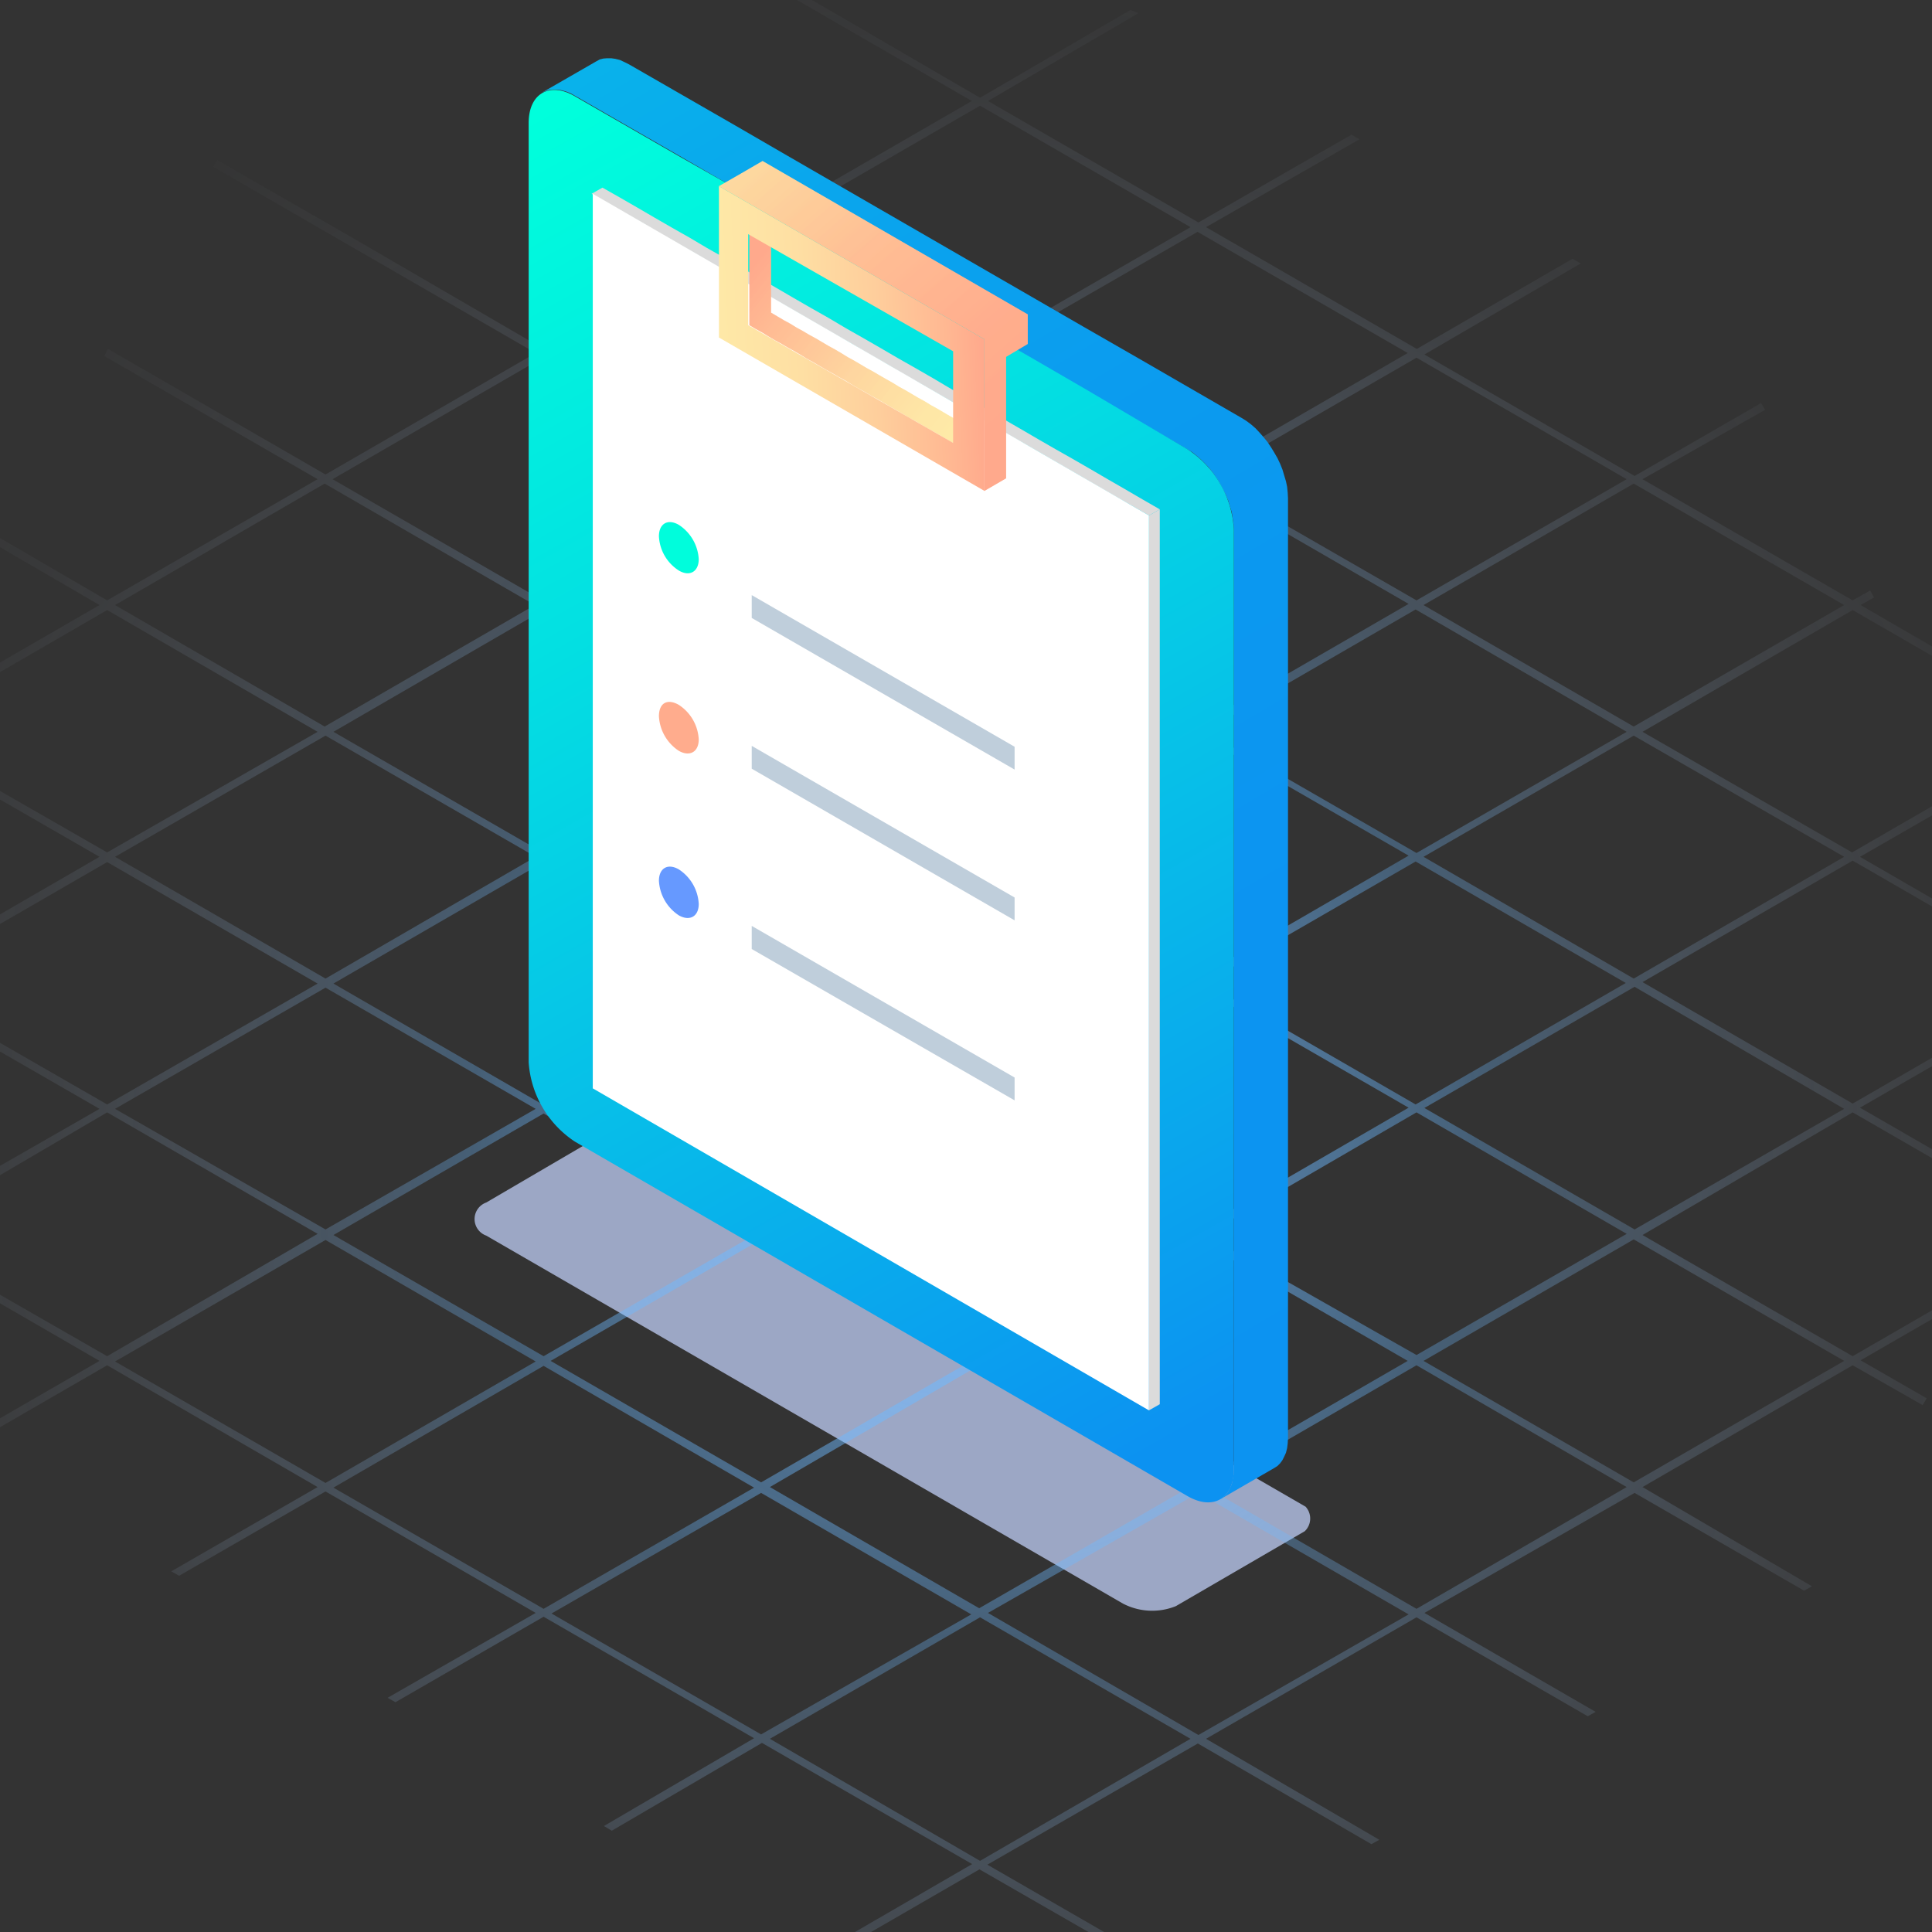 <svg xmlns="http://www.w3.org/2000/svg" xmlns:xlink="http://www.w3.org/1999/xlink" viewBox="0 0 66 66"><rect x="0" y="0" width="66" height="66" fill="#333333" stroke="none"/><defs><style>.cls-1{fill:none;}.cls-2{isolation:isolate;}.cls-3{opacity:0.75;}.cls-4{clip-path:url(#clip-path);}.cls-5{fill:#bfcdf5;}.cls-6{opacity:0.65;fill:url(#未命名的渐变_147);}.cls-10,.cls-11,.cls-12,.cls-13,.cls-14,.cls-15,.cls-16,.cls-17,.cls-18,.cls-19,.cls-7,.cls-8,.cls-9{fill-rule:evenodd;}.cls-7{fill:url(#未命名的渐变_18);}.cls-8{fill:url(#未命名的渐变_11);}.cls-9{fill:#dbdbdb;}.cls-10{fill:#fff;}.cls-11,.cls-12{fill:url(#未命名的渐变_27);}.cls-12{opacity:0.35;}.cls-12,.cls-16{mix-blend-mode:multiply;}.cls-13{fill:url(#未命名的渐变_23);}.cls-14{fill:#bfcedb;}.cls-15,.cls-16{fill:url(#未命名的渐变_19);}.cls-16{opacity:0.3;}.cls-17{fill:#00fddc;}.cls-18{fill:#ffac8d;}.cls-19{fill:#69f;}</style><clipPath id="clip-path"><polygon class="cls-1" points="15.6 41.65 21.58 38.17 45.31 51.88 39.34 55.35 15.6 41.65"/></clipPath><radialGradient id="未命名的渐变_147" cx="33.27" cy="38.78" r="47.58" gradientUnits="userSpaceOnUse"><stop offset="0" stop-color="#6db9ff"/><stop offset="0.06" stop-color="#6db9ff" stop-opacity="0.98"/><stop offset="0.12" stop-color="#6db9ff" stop-opacity="0.93"/><stop offset="0.19" stop-color="#6db9ff" stop-opacity="0.84"/><stop offset="0.26" stop-color="#6db9ff" stop-opacity="0.72"/><stop offset="0.34" stop-color="#6db9ff" stop-opacity="0.56"/><stop offset="0.36" stop-color="#6db9ff" stop-opacity="0.5"/><stop offset="0.44" stop-color="#86c3ff" stop-opacity="0.39"/><stop offset="0.55" stop-color="#a4cfff" stop-opacity="0.25"/><stop offset="0.66" stop-color="#bbd9ff" stop-opacity="0.14"/><stop offset="0.77" stop-color="#cce0ff" stop-opacity="0.06"/><stop offset="0.88" stop-color="#d6e4ff" stop-opacity="0.02"/><stop offset="1" stop-color="#d9e5ff" stop-opacity="0"/></radialGradient><linearGradient id="未命名的渐变_18" x1="11.33" y1="-19.72" x2="65.91" y2="72.86" gradientUnits="userSpaceOnUse"><stop offset="0" stop-color="#00ffdc"/><stop offset="0.05" stop-color="#03e8e0"/><stop offset="0.11" stop-color="#05cde6"/><stop offset="0.19" stop-color="#08b7ea"/><stop offset="0.29" stop-color="#0aa6ed"/><stop offset="0.4" stop-color="#0b9bef"/><stop offset="0.56" stop-color="#0c94f1"/><stop offset="1" stop-color="#0c92f1"/></linearGradient><linearGradient id="未命名的渐变_11" x1="17.33" y1="4.46" x2="41.89" y2="48.15" gradientUnits="userSpaceOnUse"><stop offset="0" stop-color="#00ffdc"/><stop offset="0.32" stop-color="#03e0e2"/><stop offset="1" stop-color="#0c92f1"/></linearGradient><linearGradient id="未命名的渐变_27" x1="24.66" y1="8.28" x2="33.34" y2="15.22" gradientUnits="userSpaceOnUse"><stop offset="0.12" stop-color="#ffa98c"/><stop offset="0.27" stop-color="#ffba93"/><stop offset="0.56" stop-color="#fed59f"/><stop offset="0.81" stop-color="#fee6a6"/><stop offset="1" stop-color="#feeca8"/></linearGradient><linearGradient id="未命名的渐变_23" x1="35.28" y1="11.3" x2="20.84" y2="11.92" gradientUnits="userSpaceOnUse"><stop offset="0.12" stop-color="#ffa98c"/><stop offset="0.2" stop-color="#ffb792"/><stop offset="0.37" stop-color="#fece9c"/><stop offset="0.55" stop-color="#fedfa3"/><stop offset="0.75" stop-color="#fee9a7"/><stop offset="1" stop-color="#feeca8"/></linearGradient><linearGradient id="未命名的渐变_19" x1="35.99" y1="15.6" x2="24.71" y2="2.72" gradientUnits="userSpaceOnUse"><stop offset="0.12" stop-color="#ffa98c"/><stop offset="0.31" stop-color="#ffaf8e"/><stop offset="0.56" stop-color="#ffbf95"/><stop offset="0.84" stop-color="#fedaa0"/><stop offset="1" stop-color="#feeca8"/></linearGradient></defs><title>校招icon</title><g class="cls-2"><g id="图层_1" data-name="图层 1"><g class="cls-3"><g class="cls-2"><g class="cls-4"><path class="cls-5" d="M44.33,51.31,22.56,38.74a2.16,2.16,0,0,0-1.95,0l-4,2.34a.6.6,0,0,0,0,1.13L38.36,54.78a2.16,2.16,0,0,0,2,0l4-2.34a.6.6,0,0,0,0-1.13"/></g></g></g><path class="cls-6" d="M55.57,16.37l-7.18,4.14L41.2,16.37l7.19-4.15ZM26.3,25l7.18-4.16L40.67,25l-7.19,4.14Zm14.37,8.6-7.19,4.15L26.3,33.58l7.18-4.15Zm-7.46-4.31L26,33.43l-7.19-4.16L26,25.13Zm-7.45,4.31-7.19,4.15-7.18-4.15,7.18-4.15Zm.27.16,7.18,4.14L26,42l-7.19-4.15ZM33.48,38l7.19,4.15-7.19,4.14L26.3,42.19Zm.27-.16,7.19-4.14,7.18,4.14L40.94,42Zm0-8.61,7.19-4.14,7.18,4.14-7.18,4.16Zm0-8.6,7.19-4.15,7.18,4.15-7.18,4.15Zm-.27-.16L26.3,16.37l7.18-4.15,7.19,4.15Zm-.27.16L26,24.82l-7.19-4.15L26,16.52ZM25.76,25l-7.19,4.14L11.39,25l7.18-4.16ZM18.3,29.27l-7.18,4.16L3.93,29.27l7.19-4.14Zm0,8.61L11.12,42,3.93,37.88l7.19-4.14Zm.27.16,7.19,4.15-7.19,4.14-7.18-4.14ZM26,42.34l7.18,4.15L26,50.64l-7.19-4.15Zm7.45,4.3,7.19,4.16-7.19,4.14L26.3,50.8Zm.27-.15,7.19-4.15,7.18,4.15-7.18,4.15Zm7.45-4.3L48.39,38l7.18,4.15-7.18,4.14Zm0-8.61,7.19-4.15,7.18,4.15-7.18,4.15Zm0-8.6,7.19-4.16L55.57,25l-7.18,4.14Zm6.92-12.92-7.18,4.15-7.19-4.15,7.19-4.14ZM33.48,3.61l7.19,4.15-7.19,4.15L26.3,7.76ZM26,7.92l7.18,4.14L26,16.21l-7.19-4.15Zm-7.46,4.3,7.19,4.15-7.19,4.14-7.18-4.14Zm-7.45,4.3,7.18,4.15-7.18,4.15L3.93,20.67ZM-3.52,25l7.18-4.16L10.85,25,3.66,29.12Zm0,8.6,7.18-4.15,7.19,4.15L3.66,37.73Zm0,8.61L3.66,38l7.19,4.15L3.66,46.33Zm7.45,4.3,7.19-4.15,7.18,4.15-7.18,4.15Zm7.46,4.31,7.18-4.16,7.19,4.16-7.19,4.14Zm7.45,4.3L26,51l7.18,4.15L26,59.25Zm14.64,8.45L26.3,59.4l7.18-4.15,7.19,4.15Zm7.46-4.3L33.75,55.1,40.94,51l7.18,4.15Zm7.45-4.31L41.2,50.8l7.19-4.16,7.18,4.16ZM63,46.49l-7.19,4.15-7.18-4.15,7.18-4.15ZM55.84,42l-7.18-4.15,7.18-4.14L63,37.88Zm14.64-8.45-7.19,4.15-7.18-4.15,7.18-4.15ZM63,29.27l-7.19,4.16-7.18-4.16,7.18-4.14Zm-7.19-4.45-7.18-4.15,7.18-4.15L63,20.67ZM38.62.34l-5.14,3L27-.43l-.26.15,6.46,3.73L26,7.61,19.5,3.83,19.23,4l6.53,3.77-7.19,4.15L12,8.1h0L7.42,5.47l-.13.23L11.7,8.25l6.6,3.81-7.18,4.15L4.45,12.36l-.76-.44-.13.24.62.36h0l6.67,3.85L3.66,20.51,0,18.38l-.14.23L3.4,20.67l-16.54,9.55.13.23,9.22-5.32L3.4,29.27l-7.19,4.16-3.7-2.14-.13.23,3.56,2.06-5.35,3.09.13.24,5.49-3.17L3.4,37.88-3.79,42l-7.43-4.29-.13.24,7.29,4.21-1.63.94.14.23,1.76-1L3.4,46.49l-4.94,2.85-.42.24.13.24.56-.33,4.93-2.85,7.19,4.16-5,2.88.27.15,5-2.88L18.3,55.1,13.24,58l.27.15,5.06-2.92,7.19,4.15-5.13,3,.27.16,5.13-3,7.18,4.14L28,66.7l.27.16,5.19-3,6,3.45.27-.15-6-3.46,7.19-4.14L46.85,63l.27-.15L41.2,59.4l7.19-4.15,5.85,3.38.27-.15L48.66,55.1,55.84,51l5.79,3.34.27-.15L56.11,50.8l7.18-4.16L65.68,48l.14-.23-2.26-1.3,11.65-6.72-.14-.23L63.29,46.33l-7.18-4.14L63.29,38l6.12,3.53.13-.23-6-3.46,7.19-4.14,2.39,1.37.13-.23L71,33.58l.46-.27-.14-.23-.59.35-7.19-4.16,4.19-2.41-.13-.24-4.33,2.5L56.11,25l7.18-4.16,13.58,7.84.13-.23L63.56,20.67l.46-.26-.13-.24-.6.34-7.18-4.14L60.3,14l-.14-.23-4.32,2.49-7.18-4.15L54,9l-.28-.16-5.32,3.08L41.2,7.76l5.24-3-.27-.16-5.23,3L33.75,3.45l5.14-3Z"/><polygon class="cls-7" points="41.68 51.22 43.53 50.15 43.64 50.08 43.73 49.99 43.81 49.88 43.87 49.76 43.93 49.63 43.97 49.47 43.99 49.31 44 49.13 44 17.02 43.99 16.83 43.97 16.63 43.93 16.44 43.87 16.24 43.81 16.04 43.73 15.84 43.64 15.65 43.53 15.46 43.42 15.28 43.3 15.1 43.17 14.94 43.03 14.78 42.89 14.63 42.74 14.5 42.58 14.38 42.42 14.28 39.03 12.32 37.01 11.16 26.9 5.32 25.14 4.3 21.49 2.2 21.33 2.12 21.18 2.05 21.02 2.01 20.88 1.99 20.74 1.99 20.61 2 20.49 2.03 20.38 2.09 18.52 3.16 18.64 3.11 18.76 3.07 18.89 3.06 19.03 3.06 19.17 3.08 19.32 3.12 19.48 3.18 19.64 3.27 23.29 5.37 25.05 6.39 35.16 12.23 37.18 13.39 40.56 15.35 40.73 15.45 40.88 15.57 41.03 15.7 41.18 15.85 41.32 16 41.45 16.17 41.57 16.35 41.68 16.53 41.78 16.72 41.88 16.91 41.96 17.11 42.02 17.31 42.08 17.5 42.11 17.7 42.14 17.9 42.15 18.09 42.15 50.2 42.14 50.38 42.11 50.54 42.08 50.7 42.02 50.83 41.96 50.95 41.88 51.06 41.78 51.15 41.68 51.22"/><path class="cls-8" d="M19.64,39,40.57,51.11c.87.5,1.58.09,1.58-.92V18.09a3.5,3.5,0,0,0-1.58-2.74l-3.39-2-2-1.16L25.05,6.39l-1.76-1-3.65-2.1c-.87-.51-1.58-.09-1.58.91V36.29A3.53,3.53,0,0,0,19.64,39Z"/><polygon class="cls-9" points="39.25 17.61 39.62 17.4 39.62 47.97 39.25 48.18 39.25 17.61"/><polygon class="cls-9" points="20.21 6.62 20.58 6.41 21.18 6.75 21.77 7.09 22.37 7.44 22.96 7.78 23.56 8.12 24.15 8.47 24.75 8.81 25.34 9.15 25.94 9.5 26.53 9.84 27.13 10.19 27.72 10.53 28.32 10.87 28.91 11.22 29.51 11.56 30.1 11.9 30.7 12.25 31.3 12.59 31.89 12.93 32.48 13.28 33.08 13.62 33.67 13.96 34.27 14.31 34.86 14.65 35.46 15 36.05 15.34 36.65 15.68 37.24 16.02 37.84 16.37 38.43 16.71 39.03 17.06 39.62 17.4 39.25 17.61 38.66 17.27 38.06 16.93 37.47 16.59 36.87 16.24 36.28 15.9 35.68 15.55 35.09 15.21 34.49 14.87 33.9 14.52 33.3 14.18 32.71 13.83 32.11 13.49 31.52 13.15 30.92 12.81 30.33 12.46 29.73 12.12 29.14 11.77 28.54 11.43 27.95 11.09 27.35 10.74 26.76 10.4 26.16 10.06 25.57 9.71 24.97 9.37 24.38 9.03 23.78 8.68 23.19 8.34 22.59 8 22 7.65 21.4 7.31 20.8 6.96 20.21 6.62"/><path class="cls-10" d="M39.25,17.61V48.18l-19-11V6.62Z"/><polygon class="cls-11" points="33.12 14.59 32.9 14.47 32.68 14.34 32.46 14.22 32.24 14.09 32.02 13.96 31.8 13.84 31.59 13.71 31.37 13.59 31.15 13.46 30.93 13.33 30.71 13.21 30.5 13.08 30.27 12.95 30.06 12.83 29.84 12.7 29.62 12.58 29.4 12.45 29.18 12.32 28.96 12.2 28.75 12.07 28.53 11.94 28.31 11.82 28.09 11.69 27.87 11.56 27.65 11.44 27.43 11.31 27.21 11.19 27 11.06 26.78 10.94 26.56 10.81 26.34 10.68 26.34 10.47 26.34 10.27 26.34 10.07 26.34 9.87 26.34 9.68 26.34 9.49 26.34 9.3 26.34 9.12 26.34 8.93 26.34 8.74 26.34 8.55 26.34 8.36 26.34 8.16 26.34 7.96 26.34 7.76 26.34 7.55 25.6 7.98 25.6 8.19 25.6 8.39 25.6 8.59 25.6 8.79 25.6 8.98 25.6 9.17 25.6 9.35 25.6 9.54 25.6 9.73 25.6 9.92 25.6 10.11 25.6 10.3 25.6 10.5 25.6 10.7 25.6 10.9 25.6 11.11 25.82 11.24 26.04 11.36 26.25 11.49 26.47 11.62 26.69 11.74 26.91 11.87 27.13 11.99 27.35 12.12 27.56 12.25 27.78 12.37 28 12.5 28.22 12.63 28.44 12.75 28.66 12.88 28.88 13 29.09 13.13 29.31 13.26 29.53 13.38 29.75 13.51 29.97 13.63 30.19 13.76 30.41 13.89 30.62 14.01 30.84 14.14 31.06 14.27 31.28 14.39 31.5 14.52 31.72 14.65 31.94 14.77 32.16 14.9 32.38 15.03 32.59 15.15 33.33 14.72 33.12 14.59"/><polygon class="cls-12" points="33.12 14.59 32.9 14.47 32.68 14.34 32.46 14.22 32.24 14.09 32.02 13.96 31.8 13.84 31.59 13.71 31.37 13.59 31.15 13.46 30.93 13.33 30.71 13.21 30.5 13.08 30.27 12.95 30.06 12.83 29.84 12.7 29.62 12.58 29.4 12.45 29.18 12.32 28.96 12.2 28.75 12.07 28.53 11.94 28.31 11.82 28.09 11.69 27.87 11.56 27.65 11.44 27.43 11.31 27.21 11.19 27 11.06 26.78 10.94 26.56 10.81 26.34 10.68 26.34 10.47 26.34 10.27 26.34 10.07 26.34 9.87 26.34 9.68 26.34 9.49 26.34 9.3 26.34 9.12 26.34 8.93 26.34 8.74 26.34 8.55 26.34 8.36 26.34 8.16 26.34 7.96 26.34 7.76 26.34 7.55 25.6 7.98 25.6 8.19 25.6 8.39 25.6 8.59 25.6 8.79 25.6 8.98 25.6 9.17 25.6 9.35 25.6 9.54 25.6 9.73 25.6 9.92 25.6 10.11 25.6 10.3 25.6 10.5 25.6 10.7 25.6 10.9 25.6 11.11 25.82 11.24 26.04 11.36 26.25 11.49 26.47 11.62 26.69 11.74 26.91 11.87 27.13 11.99 27.35 12.12 27.56 12.25 27.78 12.37 28 12.5 28.22 12.63 28.44 12.75 28.66 12.88 28.88 13 29.09 13.13 29.31 13.26 29.53 13.38 29.75 13.51 29.97 13.63 30.19 13.76 30.41 13.89 30.62 14.01 30.84 14.14 31.06 14.27 31.28 14.39 31.5 14.52 31.72 14.65 31.94 14.77 32.16 14.9 32.38 15.03 32.59 15.15 33.33 14.72 33.12 14.59"/><path class="cls-13" d="M24.56,11.53l9.07,5.24V11.59L24.56,6.36v5.17Zm1-.42V8l7,4v3.13Z"/><polygon class="cls-14" points="34.66 26.29 25.68 21.11 25.68 20.33 34.66 25.51 34.66 26.29"/><polygon class="cls-14" points="34.66 31.44 25.68 26.26 25.68 25.48 34.66 30.66 34.66 31.44"/><polygon class="cls-14" points="34.66 37.59 25.68 32.42 25.68 31.63 34.66 36.81 34.66 37.59"/><polygon class="cls-15" points="35.11 11.75 34.37 12.19 34.37 16.34 33.63 16.77 33.63 11.59 24.56 6.36 25.31 5.93 26.05 5.5 35.11 10.74 35.11 11.75"/><polygon class="cls-16" points="35.11 11.75 34.37 12.19 34.37 16.34 33.63 16.77 33.63 11.59 24.56 6.36 25.31 5.93 26.05 5.5 35.11 10.74 35.11 11.75"/><path class="cls-17" d="M23.19,17.93h0a1.5,1.5,0,0,1,.68,1.17h0c0,.43-.31.61-.68.39h0a1.47,1.47,0,0,1-.68-1.17h0C22.51,17.89,22.81,17.71,23.19,17.93Z"/><path class="cls-18" d="M23.19,24.08h0a1.5,1.5,0,0,1,.68,1.18h0c0,.43-.31.6-.68.39h0a1.51,1.51,0,0,1-.68-1.18h0C22.51,24,22.81,23.86,23.19,24.08Z"/><path class="cls-19" d="M23.19,29.7h0a1.5,1.5,0,0,1,.68,1.18h0c0,.43-.31.6-.68.39h0a1.51,1.51,0,0,1-.68-1.18h0C22.51,29.66,22.81,29.48,23.19,29.7Z"/></g></g></svg>